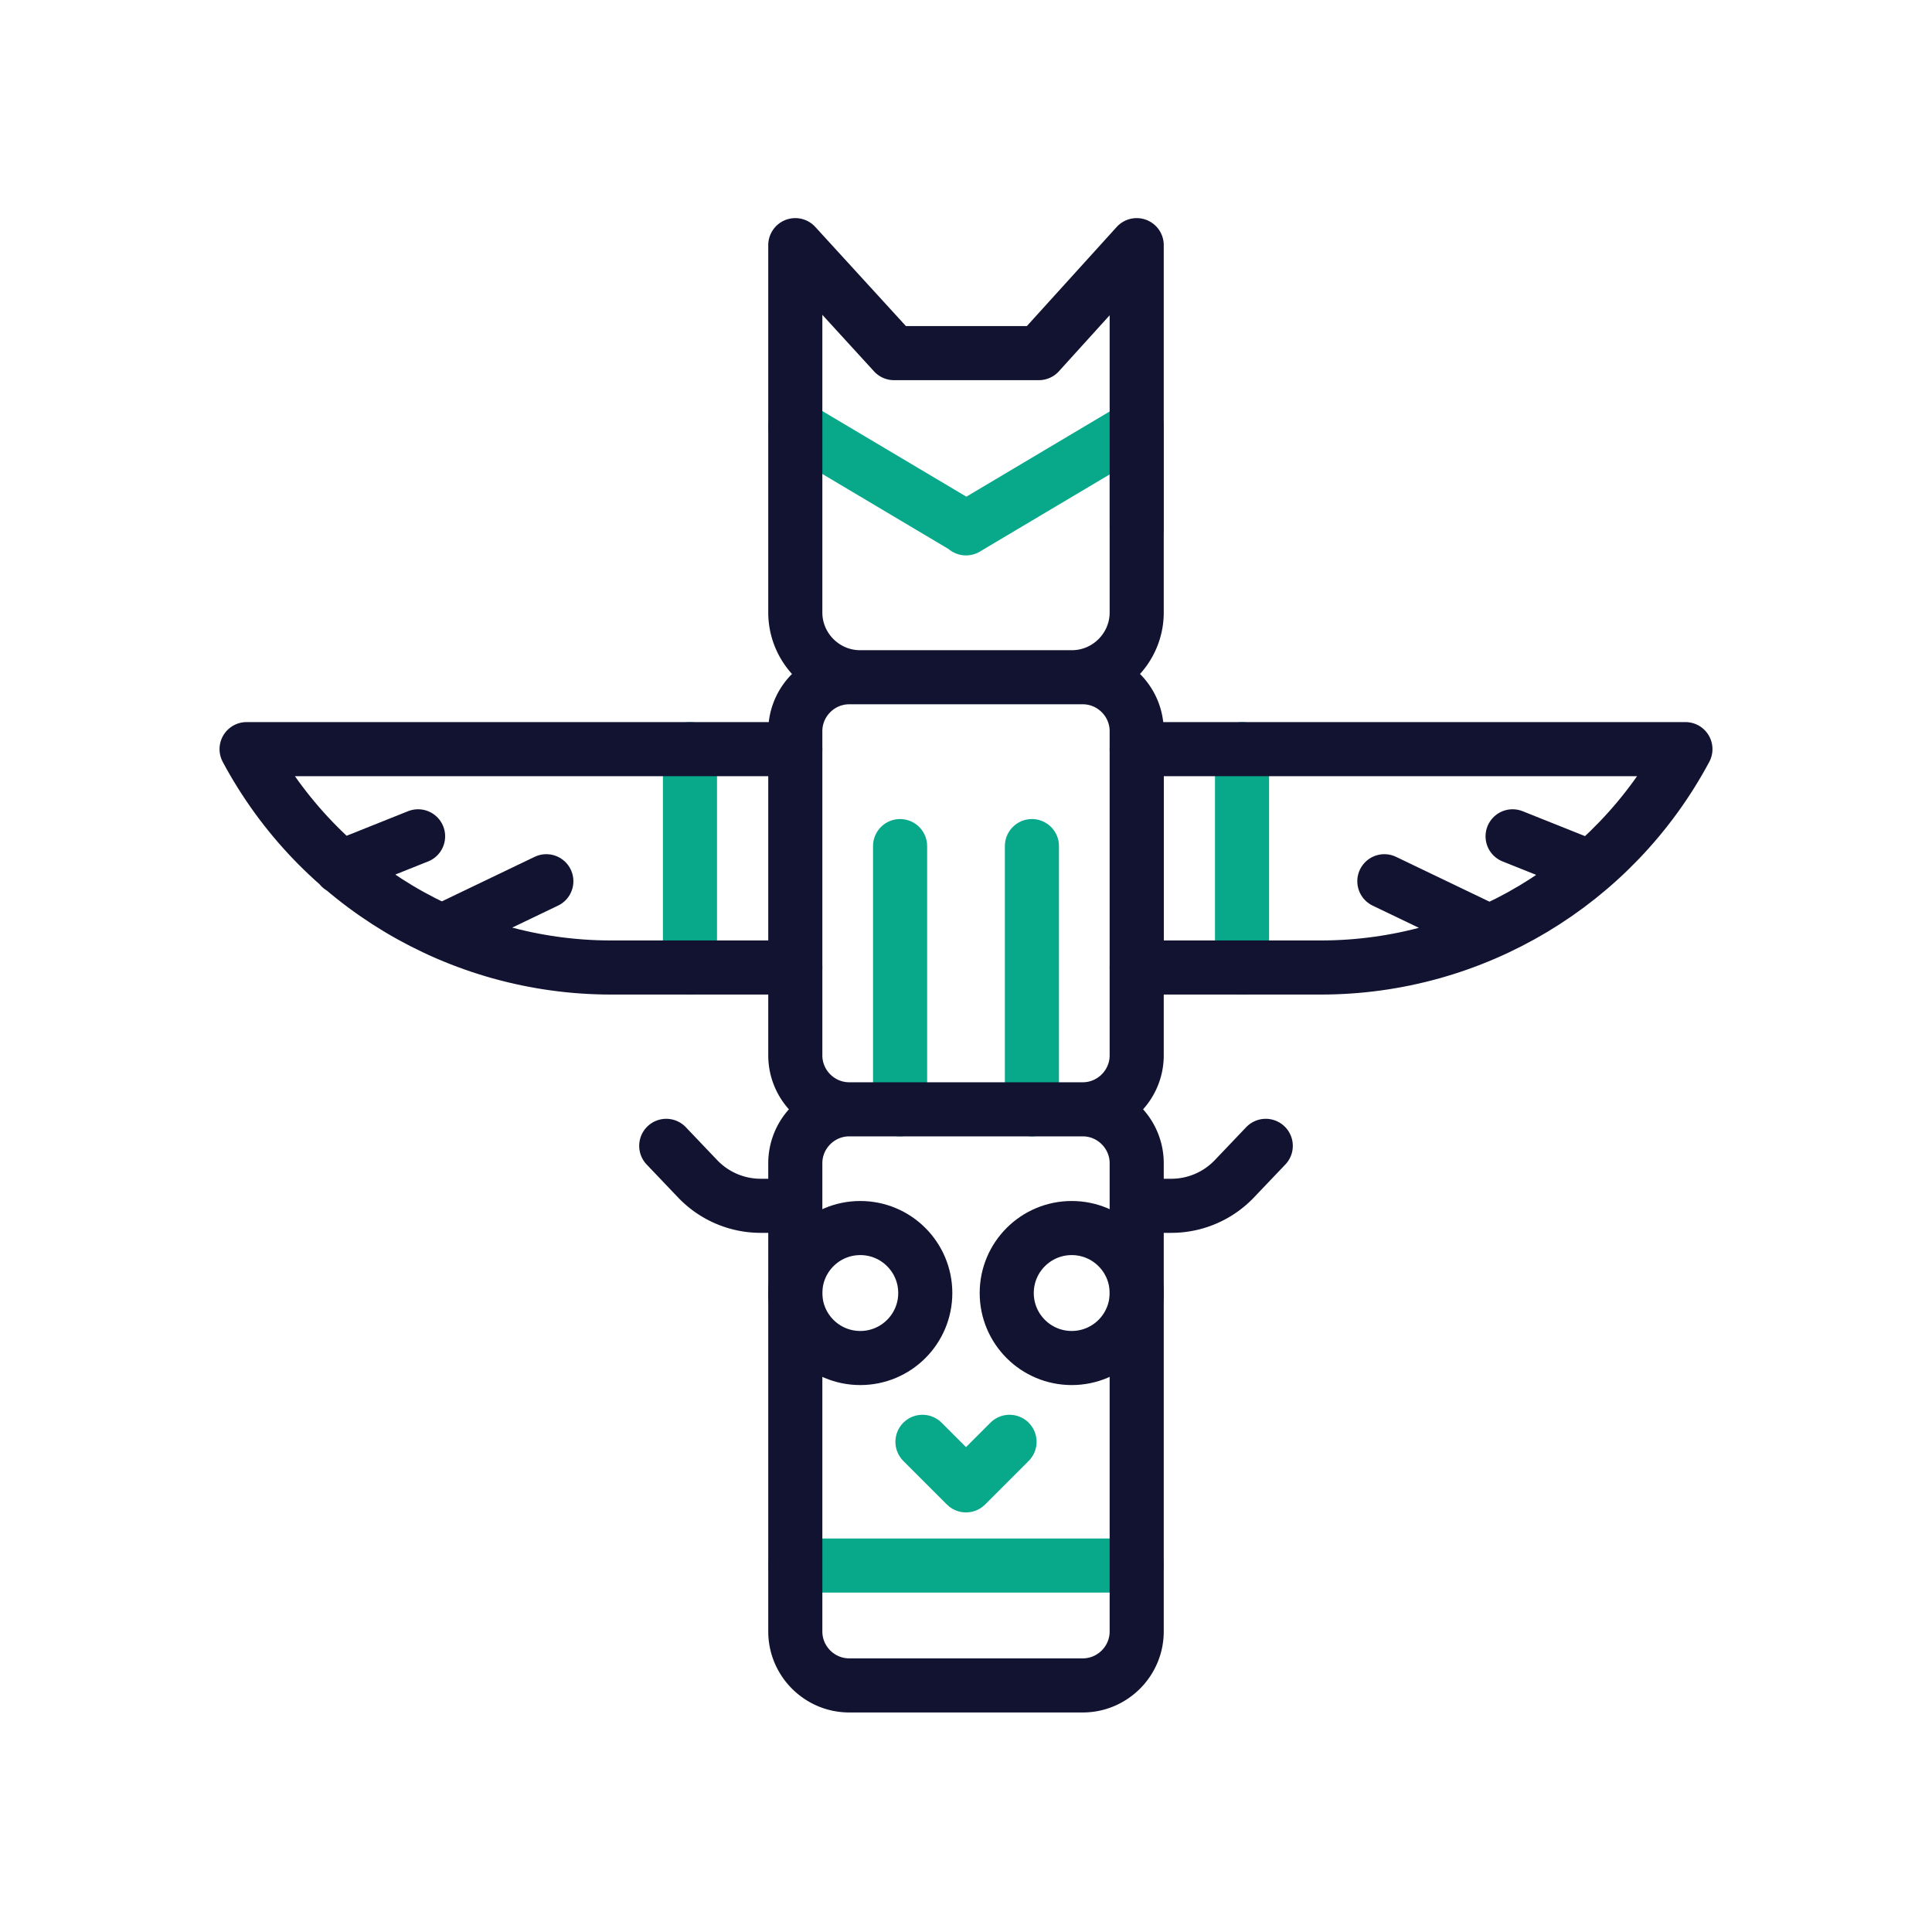 <svg xmlns="http://www.w3.org/2000/svg" width="430" height="430" style="width:100%;height:100%;transform:translate3d(0,0,0);content-visibility:visible" viewBox="0 0 430 430"><defs><clipPath id="c"><path d="M0 0h430v430H0z"/></clipPath><clipPath id="f"><path d="M0 0h430v430H0z"/></clipPath><clipPath id="g"><path d="M0 0h430v430H0z"/></clipPath><clipPath id="d"><path d="M0 0h430v430H0z"/></clipPath><filter id="a" width="100%" height="100%" x="0%" y="0%" filterUnits="objectBoundingBox"><feComponentTransfer in="SourceGraphic"><feFuncA tableValues="1.0 0.0" type="table"/></feComponentTransfer></filter><path id="b" fill="red" d="M-92.284-22.85H29.844C13.836 7.072-17.345 25.752-51.28 25.752h-41.004" style="display:block" transform="translate(345.276 189.582)"/><mask id="e" mask-type="alpha"><g filter="url(#a)"><path fill="#fff" d="M0 0h430v430H0z" opacity="0"/><use xmlns:ns1="http://www.w3.org/1999/xlink" ns1:href="#b"/></g></mask></defs><g clip-path="url(#c)"><g clip-path="url(#d)" style="display:block"><g fill="none" stroke-linecap="round" stroke-linejoin="round" stroke-width="12.04" style="display:block"><path stroke="#08A88A" d="M153.563 166.732v48.602" class="secondary"/><path stroke="#121331" d="m98.377 207.275 23.221-11.142m-45.788-3.105 17.245-6.892m83.954-19.404H54.881s0 0 0 0c16.008 29.922 47.189 48.602 81.124 48.602h41.004" class="primary"/></g><g fill="none" stroke-linecap="round" stroke-linejoin="round" stroke-width="12.04" style="display:block"><path stroke="#08A88A" d="M252.992 348.433h-75.984m47.682-27.531-9.69 9.69-9.691-9.69m-4.981-132.588v58.584m29.343-58.584v58.584M177.008 94.911 215 117.5m37.992-22.492L215 117.597" class="secondary"/><path stroke="#121331" d="M205.936 287.787c0 7.988-6.476 14.463-14.464 14.463s-14.463-6.475-14.463-14.463c0-7.988 6.475-14.464 14.463-14.464 7.988 0 14.464 6.476 14.464 14.464zm47.056 0c0 7.988-6.475 14.463-14.463 14.463-7.988 0-14.464-6.475-14.464-14.463 0-7.988 6.476-14.464 14.464-14.464s14.463 6.476 14.463 14.464z" class="primary"/></g><path fill="none" stroke="#08A88A" stroke-linecap="round" stroke-linejoin="round" stroke-width="12.04" d="m-23.437-96.122-.004 22.589m-.004-22.492.004 22.589" class="secondary" style="display:block" transform="translate(276.437 191.033)"/><g mask="url(#e)" style="display:block"><path fill="none" stroke="#121331" stroke-linecap="round" stroke-linejoin="round" stroke-width="12.04" d="m240.492 247.178-.026-.058c6.619 0 12.472-5.619 12.472-12.219v-72.166c0-6.6-5.353-12.032-11.972-12.032l.026.028c6.6 0 12 5.4 12 12v72.166c0 6.6-5.9 12.281-12.5 12.281zm-2.414-96.197-.033-.028c7.95 0 14.455-6.486 14.455-14.414L253 54.6l-.183 24.3-.005.001.18-24.337-.5 82.003c0 7.928-6.486 14.414-14.414 14.414zm2.414 224.325-.026.036c6.619 0 12.034-5.4 12.034-12V259.12c0-6.6-5.415-12-12.034-12l.026.058c6.6 0 12 5.307 12 11.907v104.221c0 6.6-5.4 12-12 12z" class="primary"/></g><path fill="none" stroke="#121331" stroke-linecap="round" stroke-linejoin="round" stroke-width="12.04" d="M25.992-64.111h-51.984c-6.6 0-12-5.4-12-12v-72.166c0-6.6 5.4-12 12-12h51.984c6.6 0 12 5.4 12 12v72.166c0 6.6-5.4 12-12 12zm-2.414-96.166h-47.156c-7.928 0-14.414-6.486-14.414-14.414v-81.753l21.965 24.026h32.243l21.776-24.026v81.753c0 7.928-6.486 14.414-14.414 14.414zm-61.57 117.642h-7.704a19.388 19.388 0 0 1-14.034-6.012l-6.986-7.331M37.992-42.635h7.704a19.388 19.388 0 0 0 14.034-6.012l6.986-7.331M25.992 64.111h-51.984c-6.6 0-12-5.4-12-12V-52.111c0-6.6 5.4-12 12-12h51.984c6.6 0 12 5.4 12 12V52.111c0 6.6-5.4 12-12 12z" class="primary" style="display:block" transform="translate(215 311.008)"/><g fill="none" stroke-linecap="round" stroke-linejoin="round" stroke-width="12.04" style="display:block"><path stroke="#08A88A" d="M276.438 166.732v48.602" class="secondary"/><path stroke="#121331" d="m331.331 207.275-23.221-11.142m45.789-3.105-17.246-6.892m-83.661-19.404H375.12s0 0 0 0c-16.008 29.922-47.189 48.602-81.124 48.602h-41.004" class="primary"/></g></g><g clip-path="url(#f)" style="display:none"><g fill="none" clip-path="url(#g)" style="display:none"><path class="secondary" style="display:none"/><path class="secondary" style="display:none"/><g style="display:none"><path class="secondary"/><path class="primary"/></g><path class="primary" style="display:none"/><path class="primary" style="display:none"/><path class="primary" style="display:none"/></g></g></g></svg>